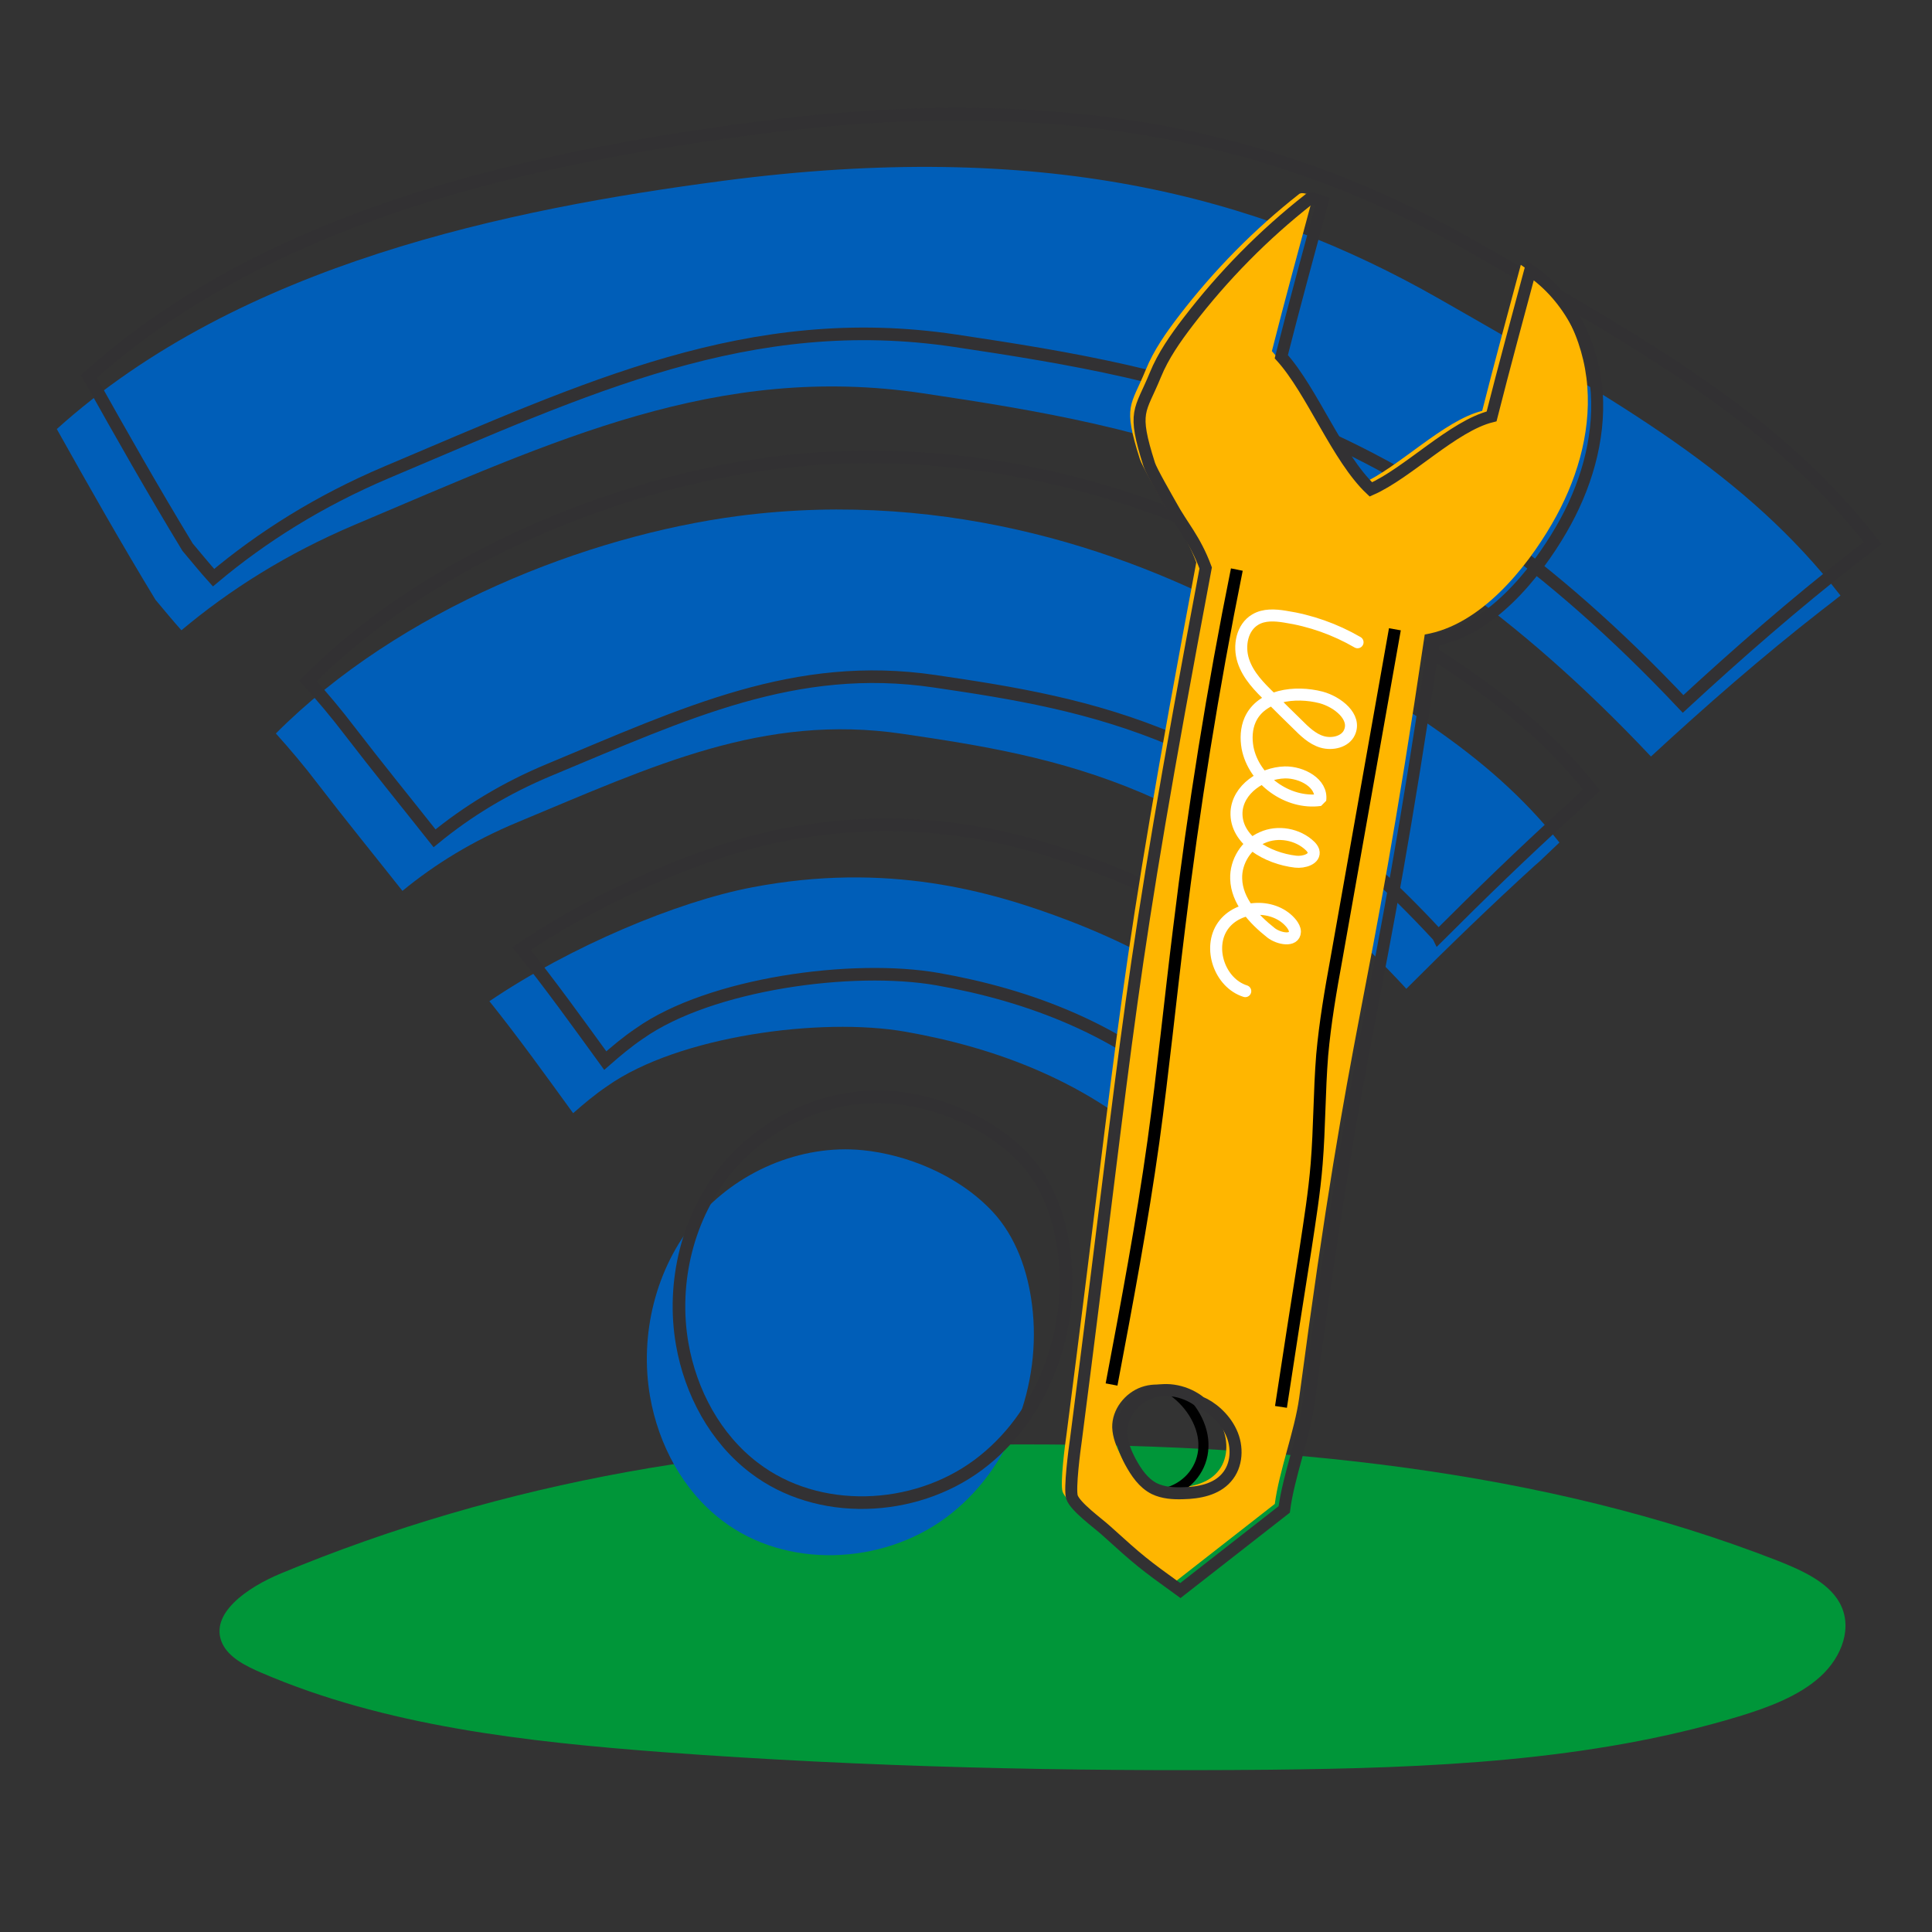 <?xml version="1.0" encoding="utf-8"?>
<!-- Generator: Adobe Illustrator 27.0.1, SVG Export Plug-In . SVG Version: 6.00 Build 0)  -->
<svg version="1.1" id="Layer_1" xmlns="http://www.w3.org/2000/svg" xmlns:xlink="http://www.w3.org/1999/xlink" x="0px" y="0px"
	 viewBox="0 0 595.3 595.3" style="enable-background:new 0 0 595.3 595.3;" xml:space="preserve">
<rect x="0" y="0" width="595.3" height="595.3" fill="#333333" stroke="none"/>
<style type="text/css">
	.st0{fill:#009639;}
	.st1{fill:#005EB8;}
	.st2{fill:none;stroke:#323133;stroke-width:3.884;stroke-miterlimit:10;}
	.st3{fill:#FFB600;}
	.st4{fill:none;stroke:#000000;stroke-width:3.696;stroke-miterlimit:10;}
	.st5{fill:none;stroke:#000000;stroke-width:3.112;stroke-miterlimit:10;}
	.st6{fill:none;stroke:#FFFFFF;stroke-width:3.696;stroke-linecap:round;stroke-linejoin:bevel;stroke-miterlimit:10;}
	.st7{fill:none;stroke:#323133;stroke-width:3.696;stroke-miterlimit:10;}
</style>
<g>
	<path class="st0" d="M306.2,445.1c-75.6-2.3-151.9,11.5-219.6,39.7c-10.4,4.3-22.3,12.5-18.1,21.6c2,4.3,7.1,6.9,12,9
		c38,16.4,81.4,21.3,124,24.5c62.1,4.6,124.4,6,186.7,5.4c48.8-0.5,98.6-2.5,144.5-16.4c9.2-2.8,18.6-6.3,25.2-12.3
		c6.7-6.1,10.1-15.3,5.9-22.8c-3.6-6.4-11.7-10-19.3-13C476.1,453,394.4,444.4,306.2,445.1z"/>
	<g>
		<path class="st1" d="M265.8,354.4c-19.2-1.9-39,6.7-51.4,21.5s-17.4,35.4-14.1,54.4c2.6,14.9,10.2,29.1,22.2,38.2
			c19.6,15,49.2,13.8,69-0.9c19.8-14.7,29.6-41,26.5-65.5c-1.3-10.5-5-21.1-12.2-28.8C295,361.8,279,355.7,265.8,354.4z"/>
		<path class="st1" d="M329.4,283.7c-24.3-9.3-56.2-18.2-97.6-10.3c-23.2,4.4-56.2,18.3-81,35.1c8.9,11.1,17.3,22.8,25.8,34.5
			c3.2-2.8,6.6-5.7,10.6-8.4c21.7-15.3,65.6-21.3,91.8-16.7c27.9,4.9,57.1,15.6,80,37.6c4.8,4.7,8.7,9.6,11.9,14.7
			c3-3.2,6.1-6.4,9.3-9.4c6.2-8.8,14.6-16.2,22.1-23.9C384.8,312.1,360.4,295.6,329.4,283.7z"/>
		<path class="st1" d="M388.6,192.3c-38-21.4-95.3-41.9-161.2-33.3C181,165.1,123.3,187.6,85,226c4.5,5,8.8,10.1,12.9,15.5
			c8.6,11.2,17.4,22,26.1,33c10-8.2,21.6-15.4,35.6-21.2c41.8-17.4,75.6-33.5,118.4-27.2c48.4,7.1,96.8,15.4,154.9,78.1
			c0.2,0.2,0.3,0.3,0.4,0.5c12.9-12.9,26-25.6,39.5-37.9c0.5-0.4,1-0.9,1.5-1.3c2.1-2,4.1-3.9,6.2-5.9
			C458.1,231.4,428.8,215,388.6,192.3z"/>
		<path class="st1" d="M443.5,92.1c-56.4-32.2-123-49.2-220.6-36.4c-66.1,8.7-148.8,25.5-205.4,76.5c9.9,17.7,19.9,35.3,30.4,52.6
			c2.7,3.2,5.3,6.4,8,9.4c14.9-12.5,32.4-23.6,53.4-32.5c61.8-26.1,111.9-50,175.2-40.5c70.2,10.5,140.4,23,224.2,111.9
			c16.9-15.6,34.3-30.8,52.5-45c2-1.5,4-3.1,5.9-4.6C538.2,146.3,500.4,124.6,443.5,92.1z"/>
	</g>
	<g>
		<path class="st2" d="M275.7,338.2c-19.2-1.9-39,6.7-51.4,21.5s-17.4,35.4-14.1,54.4c2.6,14.9,10.2,29.1,22.2,38.2
			c19.6,15,49.2,13.8,69-0.9c19.8-14.7,29.6-41,26.5-65.5c-1.3-10.5-5-21.1-12.2-28.8C304.9,345.6,288.9,339.5,275.7,338.2z"/>
		<path class="st2" d="M339.3,267.5c-24.3-9.3-56.2-18.2-97.6-10.3c-23.2,4.4-56.2,18.3-81,35.1c8.9,11.1,17.3,22.8,25.8,34.5
			c3.2-2.8,6.6-5.7,10.6-8.4c21.7-15.3,65.6-21.3,91.8-16.7c27.9,4.9,57.1,15.6,80,37.6c4.8,4.7,8.7,9.6,11.9,14.7
			c3-3.2,6.1-6.4,9.3-9.4c6.2-8.8,14.6-16.2,22.1-23.9C394.7,295.9,370.3,279.4,339.3,267.5z"/>
		<path class="st2" d="M398.5,176.1c-38-21.4-95.3-41.9-161.2-33.3c-46.4,6.1-104.1,28.6-142.4,67c4.5,5,8.8,10.1,12.9,15.5
			c8.6,11.2,17.4,22,26.1,33c10-8.2,21.6-15.4,35.6-21.2c41.8-17.4,75.6-33.5,118.4-27.2c48.4,7.1,96.8,15.4,154.9,78.1
			c0.2,0.2,0.3,0.3,0.4,0.5c12.9-12.9,26-25.6,39.5-37.9c0.5-0.4,1-0.9,1.5-1.3c2.1-2,4.1-3.9,6.2-5.9
			C468,215.2,438.7,198.7,398.5,176.1z"/>
		<path class="st2" d="M453.4,75.8c-56.4-32.2-123-49.2-220.6-36.3C166.8,48.2,84.1,65,27.4,116c9.9,17.7,19.9,35.3,30.4,52.6
			c2.7,3.2,5.3,6.4,8,9.4c14.9-12.5,32.4-23.6,53.4-32.5c61.8-26.1,111.9-50,175.2-40.5c70.2,10.5,140.4,23,224.2,111.9
			c16.9-15.6,34.3-30.8,52.5-45c2-1.5,4-3.1,5.9-4.6C548.1,130.1,510.3,108.3,453.4,75.8z"/>
	</g>
</g>
<g>
	<g>
		<g>
			<path class="st3" d="M489.1,119.2c-1.1-14.7-8.3-29.3-20.5-37.6c-3.8,14.2-8,29.6-11.9,45c-11.8,2.9-25.8,17.5-37.2,22.5
				c-10.3-9.7-18.1-30.4-27.6-40.9c4-15.8,8.4-31.8,12.7-47.8c-3.2-1.2-3.7-0.9-4.2-0.7c-13.9,10.9-26.4,23.6-37.2,37.7
				c-3.9,5.1-7.7,10.5-10.1,16.4c-4.7,11.5-7.2,10.9-1.9,27.6c0.6,2,5.7,10.8,6.7,12.6c3.4,6.3,7.4,10.4,10.7,19.3
				c-24.7,131.3-22.9,136.3-40,268.8c-0.4,2.7-2,14.9-1.2,17.5c1,3,8.1,8.1,10.4,10.2c10.5,9.5,11.5,10.3,23,18.6l32-25
				c1.3-10.1,6.1-22.5,7.5-32.6c16.5-124,20.6-113.1,38.7-235.3c17.1-2.8,31.2-20.3,39.2-34.1C485.6,148.7,490.2,133.9,489.1,119.2z
				 M375.1,453.6c-3.2,3.7-8.5,4.7-13.4,4.8c-3,0.1-6.1-0.1-8.8-1.4c-3.4-1.7-5.6-5-7.4-8.3c-1.5-2.8-2.7-5.8-2.8-8.9
				c-0.1-5.5,3.9-10.6,9-12.4s11.2-0.4,15.4,3c3.2,1.3,7.3,4.6,9.4,9.1C378.6,444.1,378.4,449.9,375.1,453.6z"/>
		</g>
	</g>
	<path class="st4" d="M342.5,426.6c4.7-24.9,9.4-49.8,12.9-74.9c3-21.8,5.2-43.8,7.9-65.6c4.5-37.1,10.4-74,17.8-110.6"/>
	<path class="st4" d="M394.7,433.5c2.5-16.3,5-32.6,7.6-48.9c1.3-8.6,2.7-17.3,3.4-26c0.9-11.1,0.8-22.3,1.7-33.5
		c0.9-10,2.6-19.9,4.4-29.7c6-33.8,12-67.7,18-101.5"/>
	<path class="st5" d="M361.2,428.5c6,4.2,9.9,11.1,9.6,17.4c-0.2,6.3-4.4,11.8-10.6,13.8"/>
	<path class="st6" d="M418.3,197.9c-6.9-4-14.5-6.7-22.4-7.9c-3.1-0.5-6.4-0.7-9.1,0.9c-4.1,2.4-5.2,8.1-3.7,12.7s5,8.1,8.4,11.4
		c2.7,2.7,5.4,5.4,8.1,8c2.3,2.3,4.7,4.7,7.8,5.6s7.1,0,8.4-2.9c2.2-4.8-3.6-9.4-8.7-10.8c-8.1-2.1-18.5-0.7-21.9,6.9
		c-1.2,2.7-1.3,5.8-0.8,8.6c1.9,9.9,12.4,17.5,22.4,16.1c0.7-5.2-5.7-8.6-10.9-8.5c-7.1,0.2-14.5,5.2-14.9,12.2
		c-0.4,8.7,9.5,14.3,18.2,15.3c2.5,0.3,6.2-0.8,5.5-3.3c-0.2-0.6-0.6-1.1-1-1.5c-3.8-3.7-10-4.8-14.8-2.6c-4.9,2.1-8.2,7.4-8,12.7
		c0.2,6.8,5.4,12.4,10.7,16.6c2.4,1.9,7.3,2.8,7.4-0.3c0-0.9-0.5-1.7-1-2.4c-5.1-6.5-16.5-6.1-21.2,0.6s-1,17.6,6.9,20.1"/>
	<g>
		<g>
			<path class="st7" d="M492,120.9c-1.1-14.7-8.3-29.3-20.5-37.6c-3.8,14.2-8,29.6-11.9,45c-11.8,2.9-25.8,17.5-37.2,22.5
				c-10.3-9.7-18.1-30.4-27.6-40.9c4-15.8,8.4-31.8,12.7-47.8c-3.2-1.2-3.7-0.9-4.2-0.7c-13.9,10.9-26.4,23.6-37.2,37.7
				c-3.9,5.1-7.7,10.5-10.1,16.4c-4.7,11.5-7.2,10.9-1.9,27.6c0.6,2,5.7,10.8,6.7,12.6c3.4,6.3,7.4,10.4,10.7,19.3
				c-24.7,131.3-22.9,136.3-40,268.8c-0.4,2.7-2,14.9-1.2,17.5c1,3,8.1,8.1,10.4,10.2c10.5,9.5,11.5,10.3,23,18.6l32-25
				c1.3-10.1,6.1-22.5,7.5-32.6c16.5-124,20.6-113.1,38.7-235.3c17.1-2.8,31.2-20.3,39.2-34.1C488.5,150.4,493,135.6,492,120.9z
				 M377.9,455.3c-3.2,3.7-8.5,4.7-13.4,4.8c-3,0.1-6.1-0.1-8.8-1.4c-3.4-1.7-5.6-5-7.4-8.3c-1.5-2.8-2.7-5.8-2.8-8.9
				c-0.1-5.5,3.9-10.6,9-12.4s11.2-0.4,15.4,3c3.2,1.3,7.3,4.6,9.4,9.1C381.5,445.8,381.2,451.6,377.9,455.3z"/>
		</g>
	</g>
</g>
</svg>
